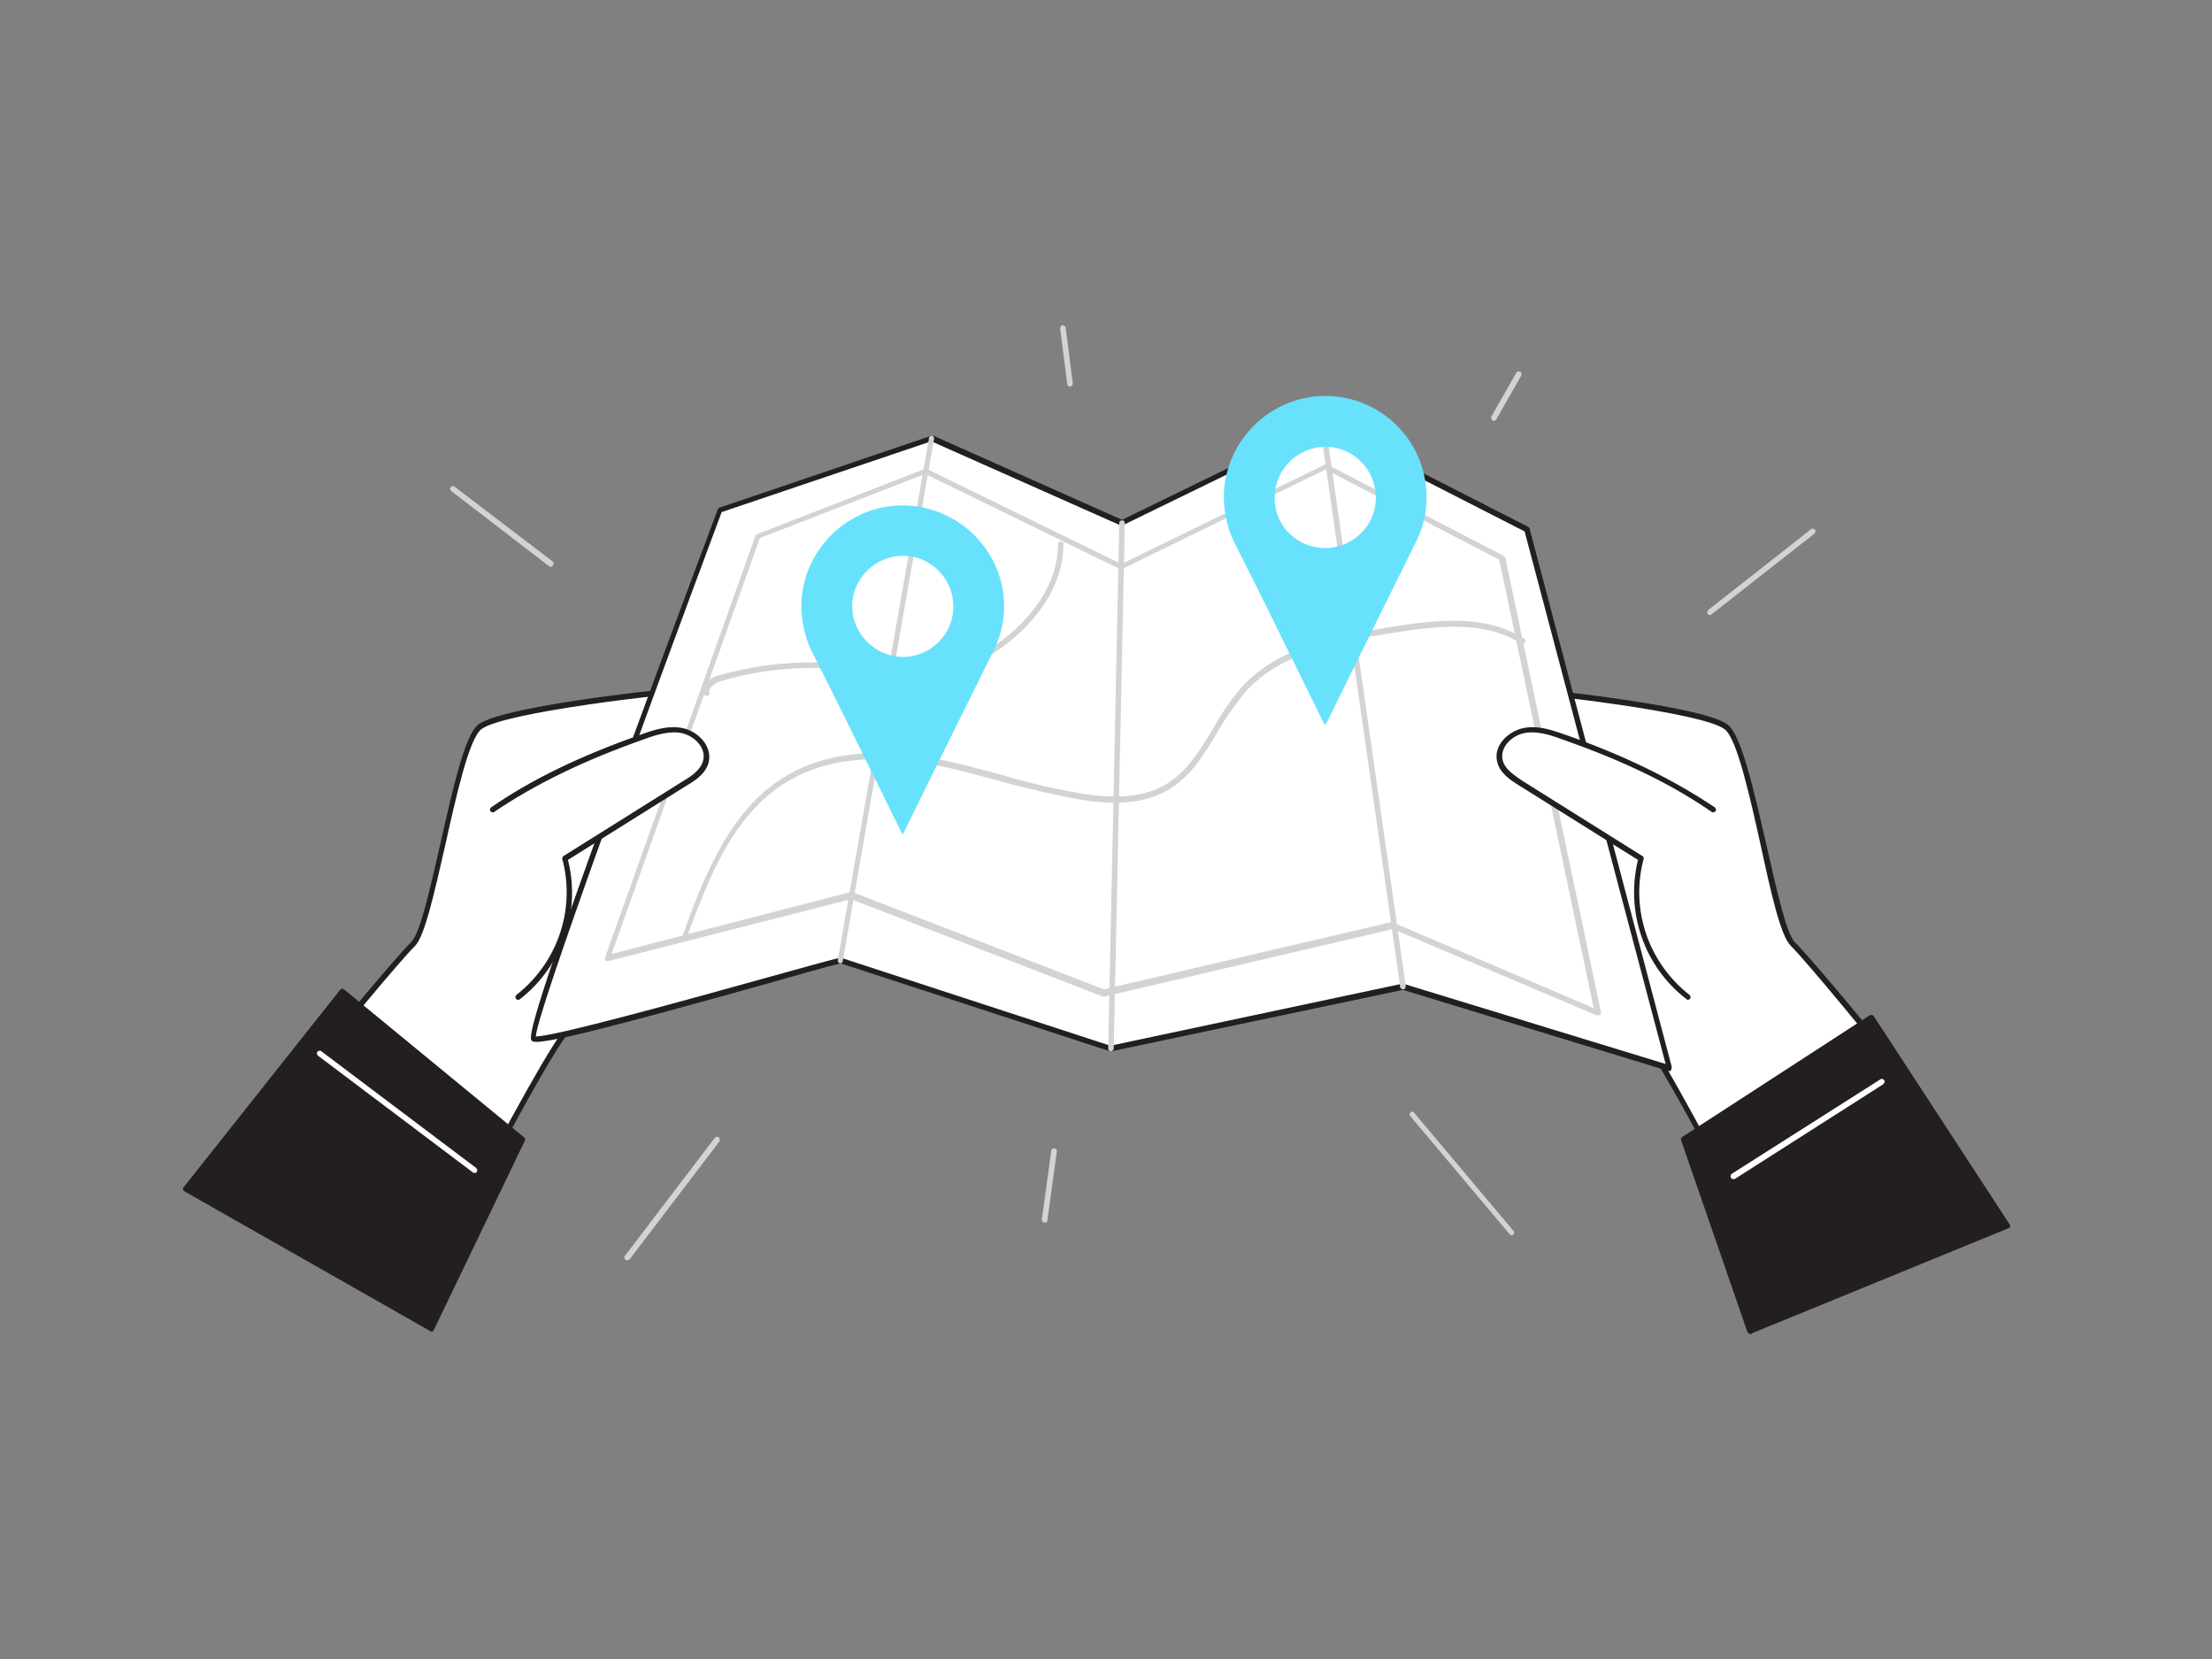 <svg transform="scale(1)" version="1.1" id="Layer_1" xmlns="http://www.w3.org/2000/svg" xmlns:xlink="http://www.w3.org/1999/xlink" x="0px" y="0px" viewBox="0 0 400 300" xml:space="preserve" class="show_show__wrapper__graphic__5Waiy "><rect x="0" y="0" width="400" height="300" fill="#808080" stroke="none"/><title>React</title><style type="text/css">
	.st0{fill:#FFFFFF;}
	.st1{fill:#231F20;}
	.st2{fill:#D1D3D4;}
	.st3{fill:#68E1FD;}
</style><g id="Hands"><path class="st0" d="M84.7,217.7c0,0,13.3-25.7,17.4-30.8s24.6-61.6,24.8-62.2s-35.9,3.3-40.2,6.8s-8.4,35.6-12,39.1
		s-16.8,19.9-16.8,19.9L84.7,217.7z"></path><path class="st1" d="M84.7,218.2c-0.1,0-0.3-0.1-0.4-0.1l-26.8-27.2c-0.2-0.2-0.2-0.5,0-0.7c0.5-0.7,13.4-16.4,16.9-19.9
		c1.6-1.6,3.4-9.7,5.2-17.6c2.3-10.1,4.4-19.6,6.8-21.6s13.2-3.8,21.8-5c2.8-0.4,18.4-2.4,19.1-1.8c0.2,0.2,0.2,0.4,0.1,0.6
		c-0.1,0.1-0.6,1.7-1.4,3.8c-4.9,13.4-20,54.1-23.5,58.5c-4,5.1-17.2,30.5-17.3,30.7C85.1,218.1,85,218.2,84.7,218.2L84.7,218.2z
		 M58.6,190.5l26,26.4c2.1-4,13.4-25.5,17.1-30.3c2.3-2.9,10.1-22.5,23.3-58.2c0.6-1.7,1-2.7,1.2-3.2c-4.8,0.1-35.4,3.6-39.2,6.7
		c-2.2,1.8-4.5,12-6.5,21c-2,8.8-3.7,16.3-5.4,18.1C71.9,174.2,60.5,188.1,58.6,190.5z"></path><polygon class="st1" points="78,240.4 94.5,206.1 61.9,179.3 33.5,215 	"></polygon><path class="st1" d="M78,240.8c-0.1,0-0.2,0-0.2-0.1l-44.5-25.3c-0.1-0.1-0.2-0.2-0.2-0.3c0-0.1,0-0.3,0.1-0.4L61.5,179
		c0.1-0.1,0.2-0.2,0.3-0.2c0.1,0,0.3,0,0.4,0.1l32.6,26.8c0.2,0.1,0.2,0.4,0.1,0.6l-16.5,34.3c-0.1,0.1-0.2,0.2-0.3,0.3
		C78.1,240.8,78,240.8,78,240.8z M34.3,214.8l43.5,24.8l16.1-33.4L62,180L34.3,214.8z"></path><path class="st0" d="M85.8,212.1c-0.1,0-0.2,0-0.3-0.1l-28-21.1c-0.2-0.2-0.3-0.5-0.1-0.7s0.5-0.3,0.7-0.1l0,0l28,21.1
		c0.2,0.2,0.3,0.5,0.1,0.7C86.2,212.1,86,212.1,85.8,212.1z"></path><path class="st0" d="M314.2,217.7c0,0-13.3-25.6-17.4-30.8s-24.6-61.6-24.9-62.2s35.9,3.3,40.2,6.8s8.4,35.6,12,39.1
		s16.9,19.9,16.9,19.9L314.2,217.7z"></path><path class="st1" d="M314.2,218.2L314.2,218.2c-0.2,0-0.4-0.1-0.4-0.3c-0.1-0.3-13.4-25.7-17.4-30.7c-3.5-4.4-18.5-45.1-23.5-58.5
		c-0.8-2.1-1.3-3.6-1.4-3.8c-0.1-0.2,0-0.5,0.1-0.6c0.7-0.6,16.3,1.4,19.1,1.8c8.6,1.2,19.4,3,21.8,5s4.6,11.5,6.9,21.6
		c1.8,7.9,3.6,16,5.1,17.6c3.5,3.5,16.4,19.2,16.9,19.9c0.2,0.2,0.2,0.5,0,0.7L314.6,218C314.5,218.1,314.4,218.2,314.2,218.2z
		 M272.7,125.2c0.2,0.5,0.5,1.5,1.2,3.2c13.2,35.8,21.1,55.4,23.3,58.2c3.8,4.8,15,26.3,17.1,30.3l26-26.4
		c-2-2.4-13.3-16.3-16.5-19.5c-1.8-1.8-3.5-9.3-5.4-18.1c-2-9-4.3-19.3-6.5-21C308.1,128.8,277.5,125.3,272.7,125.2L272.7,125.2z"></path><polygon class="st1" points="316.5,240.7 304.5,206.1 338.3,184 362.9,221.8 	"></polygon><path class="st1" d="M316.5,241.2c-0.1,0-0.1,0-0.2,0c-0.1-0.1-0.2-0.2-0.3-0.3L304,206.2c-0.1-0.2,0-0.5,0.2-0.6l33.9-22
		c0.2-0.1,0.5-0.1,0.7,0.1c0,0,0,0,0,0l24.6,37.7c0.1,0.1,0.1,0.3,0.1,0.4c0,0.1-0.2,0.3-0.3,0.3l-46.4,19
		C316.7,241.3,316.6,241.3,316.5,241.2z M305.1,206.3l11.8,33.8l45.3-18.5l-24-36.8L305.1,206.3z"></path><path class="st0" d="M313.4,213.2c-0.2,0-0.3-0.1-0.4-0.2c-0.1-0.2-0.1-0.5,0.1-0.7l26.9-17.1c0.2-0.2,0.5-0.1,0.7,0.1
		s0.1,0.5-0.1,0.7c0,0-0.1,0-0.1,0.1l-26.8,17.1C313.5,213.2,313.4,213.3,313.4,213.2z"></path></g><g id="map"><path class="st0" d="M130.2,92.2c0,0-35.7,94.4-33.7,95.6s46.2-11.8,55.5-14.2l48.9,15.9l52.8-11.2l48.2,14.8l-25.8-97.4l-37-18.9
		l-36.3,17.7l-34.3-15.3L130.2,92.2z"></path><path class="st1" d="M301.9,193.7c0,0-0.1,0-0.1,0L253.7,179L201,190.1c-0.1,0-0.2,0-0.3,0L152,174.2c-2.5,0.6-7.4,2-13,3.6
		c-27.2,7.6-41.3,11.3-42.7,10.5c-0.7-0.4-1.6-0.9,15.9-48.8c8.6-23.5,17.5-47.1,17.6-47.4c0.1-0.1,0.2-0.3,0.3-0.3l38.3-13
		c0.1,0,0.2,0,0.4,0L202.9,94L239,76.4c0.1-0.1,0.3-0.1,0.4,0l37,18.9c0.1,0.1,0.2,0.2,0.2,0.3l25.7,97.3c0,0.2,0,0.4-0.1,0.5
		C302.2,193.6,302,193.7,301.9,193.7z M253.7,177.9h0.1l47.4,14.5l-25.5-96.3l-36.6-18.7l-36.1,17.6c-0.1,0.1-0.3,0.1-0.4,0
		l-34.2-15.2l-37.9,12.8C117,128.8,97.1,183,96.9,187.4c2.8,0.2,28.1-6.8,41.7-10.6c5.8-1.6,10.8-3,13.2-3.6c0.1,0,0.2,0,0.3,0
		l48.7,15.9l52.7-11.2L253.7,177.9z M97,187.6L97,187.6z"></path><path class="st2" d="M127.7,125.8c-0.2,0-0.4-0.1-0.5-0.3c-0.2-0.5-0.1-1,0.1-1.5c0.7-1,1.7-1.7,2.8-1.9c8.1-2.3,16.5-2.9,24.9-1.7
		c1,0.2,2.1,0.3,3.1,0.5c3.4,0.6,6.9,1.2,10.3,0.8c3.5-0.6,6.9-1.9,9.9-3.9c8.2-5.1,13.1-12.4,13-19.4c0-0.3,0.2-0.5,0.5-0.5
		c0,0,0,0,0,0c0.3,0,0.5,0.2,0.5,0.4c0,0,0,0,0,0c0.1,7.4-4.9,15-13.4,20.3c-3.1,2.1-6.6,3.5-10.2,4.1c-3.6,0.5-7.2-0.2-10.6-0.8
		c-1-0.2-2.1-0.4-3.1-0.5c-8.2-1.2-16.5-0.6-24.4,1.7c-0.9,0.2-1.7,0.7-2.2,1.4c-0.1,0.2-0.1,0.5-0.1,0.7c0.1,0.3-0.1,0.5-0.3,0.6
		C127.8,125.8,127.7,125.8,127.7,125.8z"></path><path class="st2" d="M123.9,169.9c-0.1,0-0.1,0-0.2,0c-0.3-0.1-0.4-0.4-0.3-0.6c0,0,0,0,0,0c4.3-12.1,9.1-23.4,19.1-29.2
		c6.9-4,15.9-4.9,26.7-2.9c4.1,0.8,8.2,1.9,12.2,3c4.7,1.4,9.4,2.5,14.2,3.3c6.7,1.1,11.6,0.5,15.3-1.7s6.1-6.1,8.5-10.1
		c1.5-2.7,3.2-5.2,5.2-7.5c6.4-7,16.3-9.1,26.7-10.8c8.9-1.4,17.4-2.3,24.3,2.1c0.2,0.1,0.3,0.4,0.2,0.7c-0.1,0.2-0.4,0.3-0.7,0.2
		c0,0,0,0,0,0c-6.6-4.2-14.9-3.3-23.6-1.9c-10.2,1.6-20,3.7-26.2,10.5c-1.9,2.3-3.6,4.7-5.1,7.3c-2.4,4-4.8,8.1-8.9,10.5
		s-9,2.9-16,1.8c-4.8-0.9-9.6-2-14.3-3.3c-4-1.1-8-2.2-12.1-3c-10.6-2-19.4-1.1-26.1,2.8c-9.8,5.6-14.4,16.8-18.7,28.7
		C124.3,169.7,124.1,169.9,123.9,169.9z"></path><path class="st2" d="M200.9,190.1L200.9,190.1c-0.3,0-0.5-0.2-0.5-0.5c0,0,0,0,0,0l2-95c0-0.3,0.2-0.5,0.5-0.5
		c0.3,0,0.5,0.2,0.5,0.5c0,0,0,0,0,0l-2,95C201.4,189.9,201.1,190.1,200.9,190.1C200.9,190.1,200.9,190.1,200.9,190.1z"></path><path class="st2" d="M152,174.2L152,174.2c-0.4,0-0.5-0.3-0.5-0.6c0,0,0,0,0,0L168,79.2c0-0.3,0.3-0.4,0.5-0.4c0,0,0,0,0,0
		c0.3,0,0.5,0.3,0.4,0.6c0,0,0,0,0,0l-16.5,94.4C152.4,174,152.2,174.2,152,174.2z"></path><path class="st2" d="M253.7,178.9c-0.2,0-0.5-0.2-0.5-0.4L238.7,77c0-0.3,0.2-0.5,0.4-0.6c0.3,0,0.5,0.2,0.6,0.4l14.5,101.5
		C254.2,178.6,254.1,178.9,253.7,178.9L253.7,178.9z"></path><path class="st2" d="M288.9,183.6c-0.1,0-0.1,0-0.2,0L251.9,168l-52.2,12.2c-0.1,0-0.2,0-0.3,0l-45.5-17.6L110,173.8
		c-0.2,0-0.4,0-0.5-0.1c-0.1-0.1-0.2-0.3-0.1-0.5l27.2-76.3c0-0.1,0.2-0.2,0.3-0.3l30.3-11.8c0.1-0.1,0.3-0.1,0.4,0l35.2,17.2
		l36.8-18c0.1-0.1,0.3-0.1,0.4,0l31.9,16.5c0.1,0.1,0.2,0.2,0.3,0.3l17.3,82.2c0,0.2,0,0.4-0.2,0.5
		C289.2,183.6,289,183.6,288.9,183.6z M251.9,166.9c0.1,0,0.1,0,0.2,0l36.1,15.4l-17.1-81.1l-31.4-16.3l-36.8,18
		c-0.1,0.1-0.3,0.1-0.4,0l-35.2-17.2l-29.9,11.6l-26.8,75.2l43.2-11.2c0.1,0,0.2,0,0.3,0l45.5,17.6l52.2-12.2L251.9,166.9z"></path></g><path class="st3" id="marker_2" d="M239.6,131.2l-3.8-7.7c-4-8.2-8-16.3-12.1-24.4c-1.6-2.9-2.4-6.1-2.4-9.4
	c0.2-10.1,8.5-18.2,18.6-18.1c8.3,0.1,15.5,5.8,17.5,13.8c1.1,4.3,0.6,8.8-1.4,12.7l-10.1,20.4l-5.9,12
	C239.8,130.8,239.7,130.9,239.6,131.2z M239.6,99.1c5.1,0,9.2-4.1,9.2-9.1c0-5.1-4.1-9.2-9.1-9.2s-9.2,4.1-9.2,9.1c0,0,0,0,0,0
	C230.4,95,234.5,99.1,239.6,99.1L239.6,99.1z"></path><path class="st3" id="marker_1" d="M163.2,150.9l-3.8-7.7c-4-8.1-8-16.3-12.1-24.4c-1.6-2.9-2.4-6.1-2.4-9.4
	c0.2-10.1,8.6-18.2,18.7-18c8.2,0.2,15.3,5.8,17.4,13.7c1.1,4.3,0.6,8.8-1.4,12.7l-10.1,20.4l-5.9,12
	C163.5,150.4,163.4,150.6,163.2,150.9z M163.2,118.8c5.1,0,9.2-4.1,9.2-9.1c0-5.1-4.1-9.2-9.1-9.2s-9.2,4.1-9.2,9.1c0,0,0,0,0,0
	C154.1,114.6,158.2,118.7,163.2,118.8L163.2,118.8z"></path><g id="Thumbs"><path class="st0" d="M309.8,146.4c-8.3-5.7-17.6-9.8-27.1-13.2c-2.4-0.8-4.9-1.6-7.3-1.1s-4.7,2.8-4.2,5.3c0.4,1.9,2.2,3.2,3.9,4.2
		l21.7,13.6c-2.4,9.3,0.9,19.1,8.5,25"></path><path class="st1" d="M305.3,180.8c-0.1,0-0.2,0-0.3-0.1c-7.7-5.9-11.1-15.8-8.8-25.2l-21.4-13.4c-1.8-1.1-3.7-2.4-4.1-4.5
		c-0.6-2.8,2-5.3,4.6-5.9s5,0.2,7.6,1.1c11.1,3.9,19.7,8.2,27.2,13.2c0.2,0.2,0.3,0.5,0.1,0.7c-0.2,0.2-0.5,0.3-0.7,0.1
		c-7.4-5.1-15.9-9.2-27-13.1c-2.4-0.9-4.8-1.6-7-1.1s-4.2,2.5-3.8,4.7c0.3,1.7,2,2.8,3.6,3.9l21.7,13.6c0.2,0.1,0.3,0.3,0.2,0.6
		c-2.4,9.1,0.9,18.7,8.3,24.5c0.2,0.2,0.3,0.5,0.1,0.7C305.6,180.7,305.5,180.7,305.3,180.8L305.3,180.8z"></path><path class="st0" d="M89.2,146.4c8.3-5.7,17.6-9.8,27.1-13.2c2.3-0.8,4.9-1.6,7.3-1.1s4.7,2.8,4.2,5.3c-0.4,1.9-2.2,3.2-3.8,4.2
		l-21.7,13.6c2.4,9.3-0.9,19.1-8.5,25"></path><path class="st1" d="M93.7,180.8c-0.3,0-0.5-0.2-0.5-0.5c0-0.2,0.1-0.3,0.2-0.4c7.4-5.8,10.7-15.4,8.3-24.5c-0.1-0.2,0-0.4,0.2-0.6
		l21.7-13.6c1.7-1,3.3-2.2,3.6-3.9c0.4-2.2-1.7-4.2-3.8-4.7s-4.6,0.2-7,1.1c-11,3.9-19.6,8.1-27,13.1c-0.2,0.2-0.5,0.1-0.7-0.1
		c-0.2-0.2-0.1-0.5,0.1-0.7c7.4-5.1,16.1-9.3,27.2-13.2c2.5-0.9,5-1.7,7.6-1.1s5.1,3.1,4.6,5.9c-0.4,2.1-2.2,3.4-4.1,4.5l-21.4,13.4
		c2.4,9.4-1.1,19.3-8.7,25.2C93.9,180.8,93.8,180.8,93.7,180.8z"></path></g><g id="lines"><path class="st2" d="M99.6,102.5c-0.1,0-0.2,0-0.3-0.1L81.6,88.8c-0.2-0.2-0.3-0.5-0.1-0.7s0.5-0.3,0.7-0.1l17.7,13.5
		c0.2,0.2,0.3,0.5,0.1,0.7C99.9,102.4,99.8,102.5,99.6,102.5z"></path><path class="st2" d="M193.5,69.9c-0.3,0-0.5-0.2-0.5-0.4l-1.3-10.1c0-0.3,0.2-0.5,0.4-0.6c0.3,0,0.5,0.2,0.6,0.4c0,0,0,0,0,0
		l1.3,10.1C194,69.6,193.8,69.9,193.5,69.9L193.5,69.9z"></path><path class="st2" d="M309.2,111.2c-0.2,0-0.3-0.1-0.4-0.2c-0.2-0.2-0.1-0.5,0.1-0.7c0,0,0,0,0,0l18.6-14.6c0.2-0.2,0.5-0.1,0.7,0.1
		c0.2,0.2,0.1,0.5-0.1,0.7l-18.6,14.6C309.4,111.2,309.3,111.3,309.2,111.2z"></path><path class="st2" d="M270.1,76.1c-0.1,0-0.2,0-0.2-0.1c-0.2-0.1-0.3-0.4-0.2-0.7l4.5-7.9c0.1-0.2,0.4-0.3,0.7-0.2
		c0.2,0.1,0.3,0.4,0.2,0.7l-4.5,7.9C270.5,76,270.3,76.1,270.1,76.1z"></path><path class="st2" d="M113.4,227.9c-0.1,0-0.2,0-0.3-0.1c-0.2-0.2-0.3-0.5-0.1-0.7c0,0,0,0,0,0l16.3-21.4c0.2-0.2,0.5-0.2,0.7,0
		c0.2,0.2,0.2,0.4,0.1,0.7l-16.3,21.4C113.7,227.8,113.6,227.9,113.4,227.9z"></path><path class="st2" d="M273.4,223.4c-0.1,0-0.3-0.1-0.4-0.2l-18-21.4c-0.2-0.2-0.1-0.5,0.1-0.7c0.2-0.1,0.5-0.1,0.6,0.1l18,21.4
		c0.2,0.2,0.1,0.5-0.1,0.7C273.6,223.3,273.5,223.4,273.4,223.4L273.4,223.4z"></path><path class="st2" d="M188.9,221.1L188.9,221.1c-0.3,0-0.5-0.3-0.5-0.6c0,0,0,0,0,0l1.7-12.4c0-0.3,0.3-0.5,0.6-0.4
		c0.3,0,0.5,0.3,0.4,0.6l-1.7,12.4C189.4,221,189.1,221.1,188.9,221.1z"></path></g></svg>